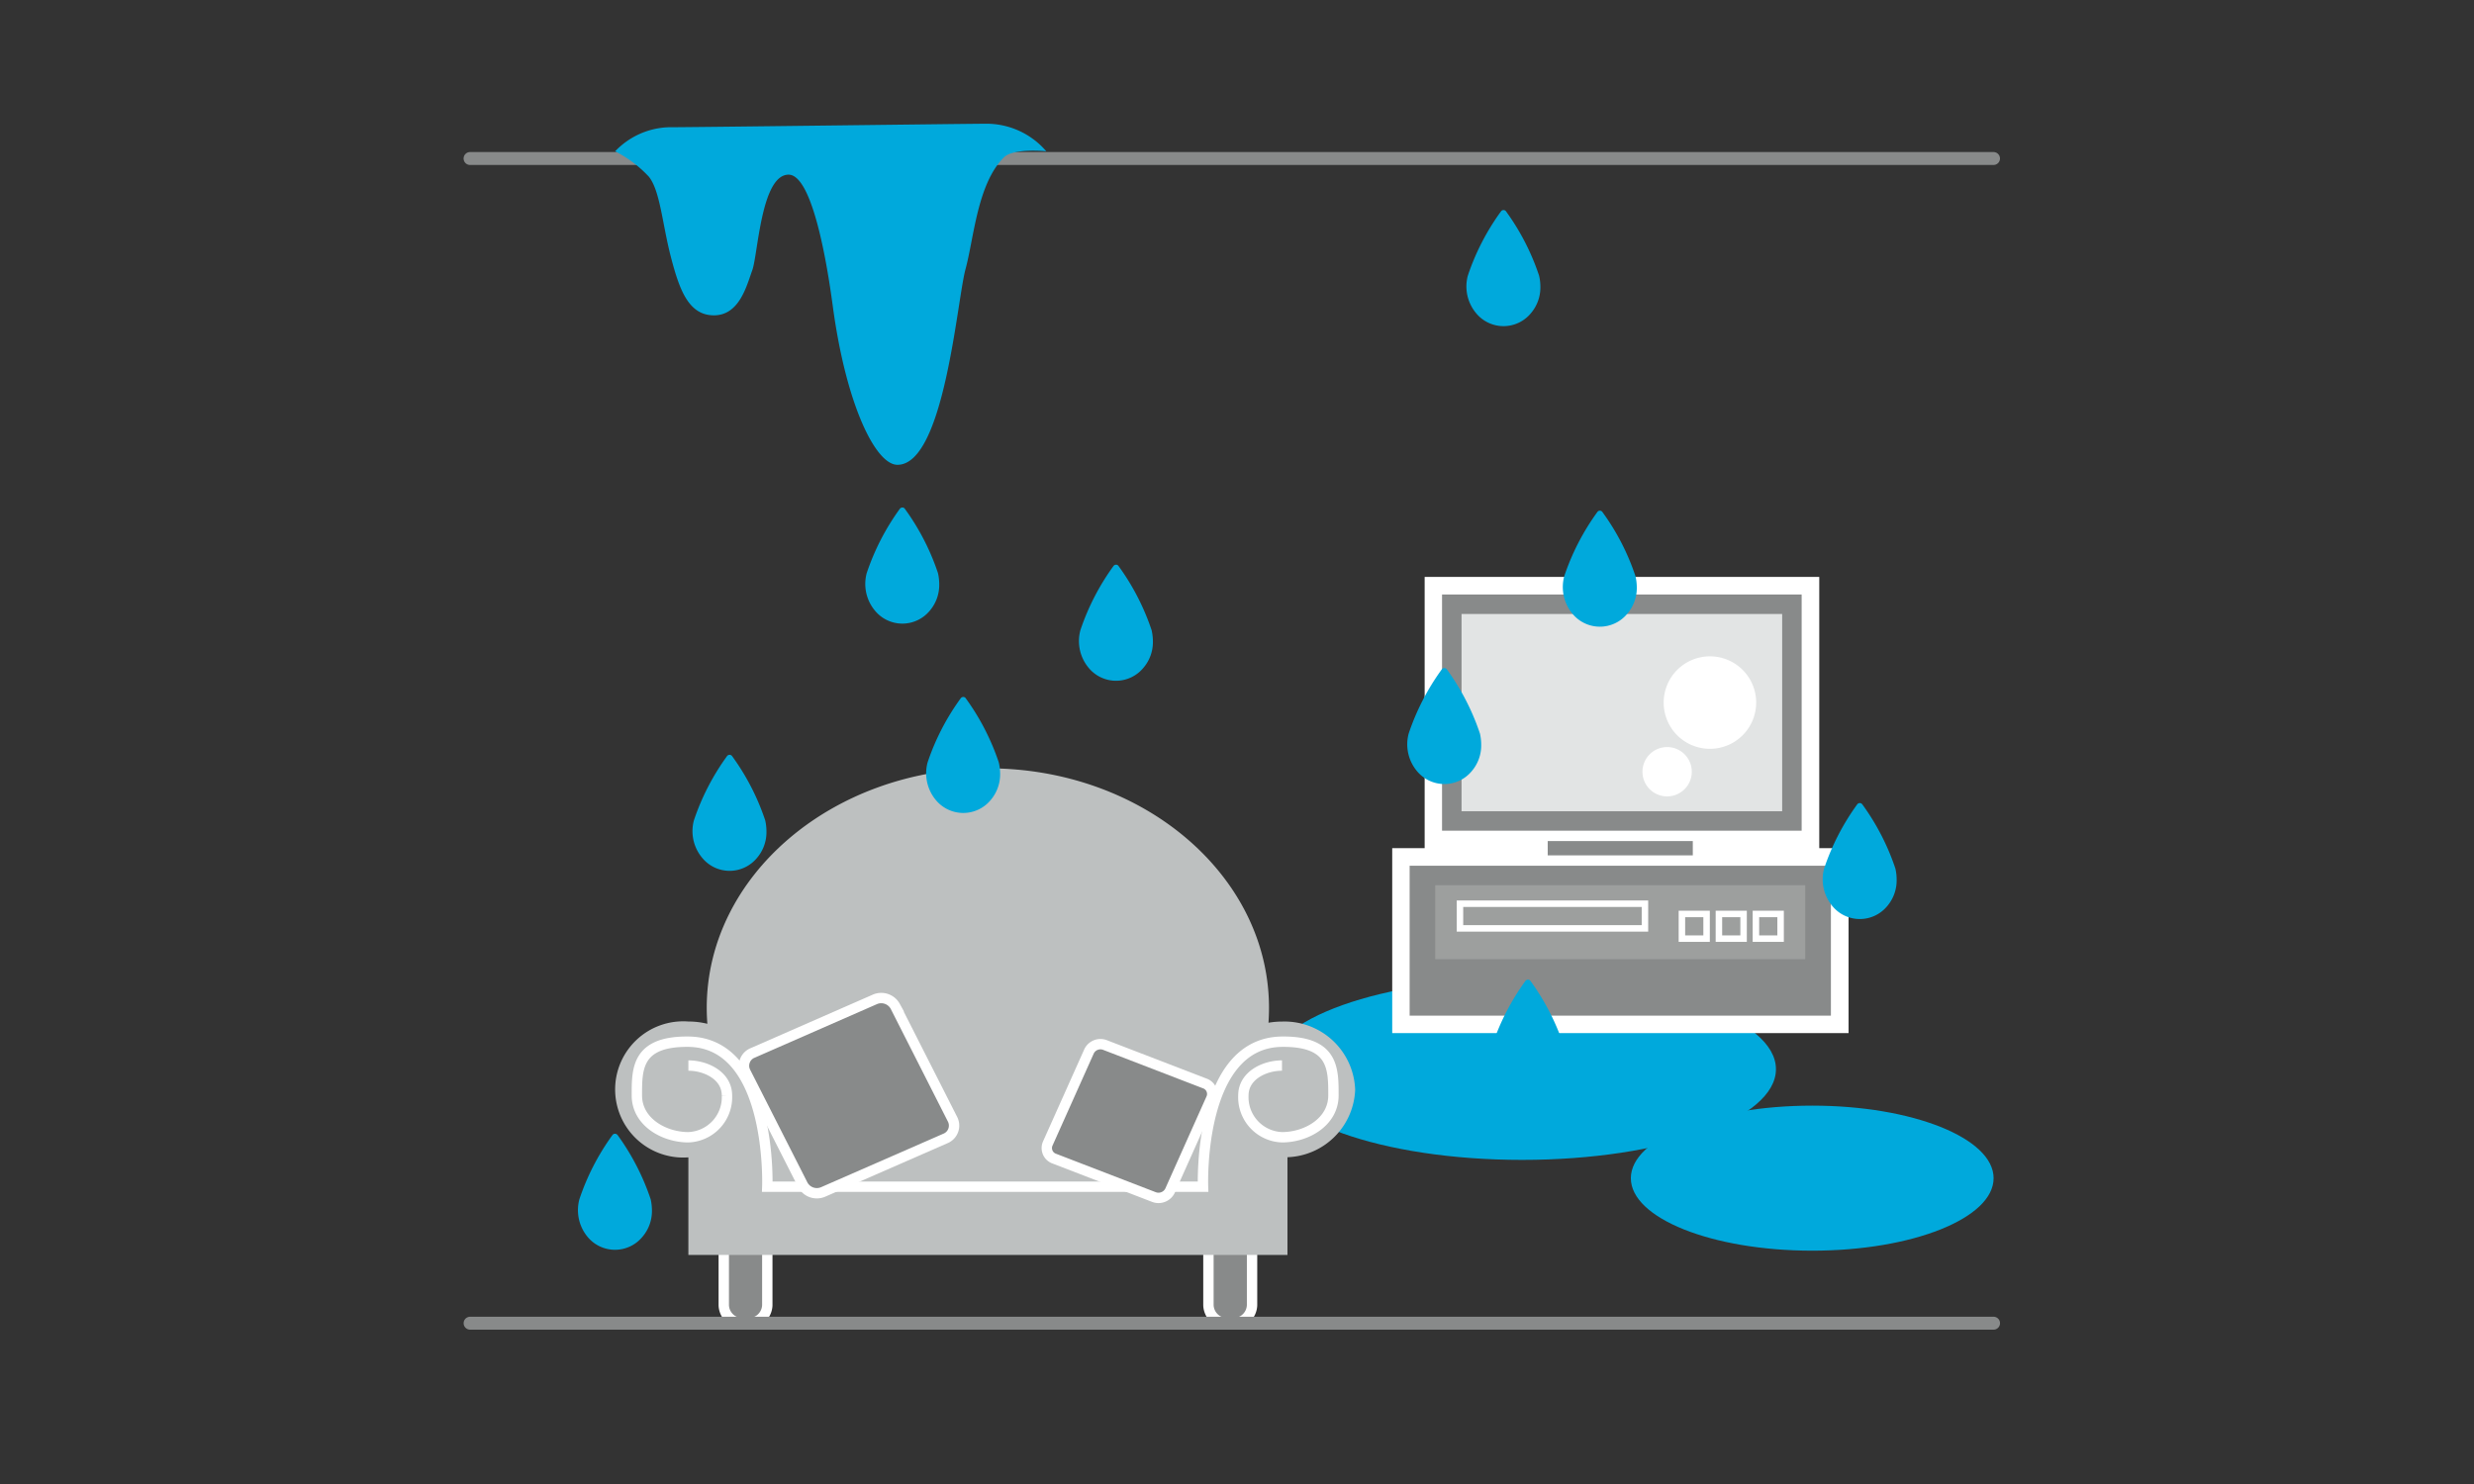 <svg xmlns="http://www.w3.org/2000/svg" xmlns:xlink="http://www.w3.org/1999/xlink" width="200" height="120" viewBox="0 0 200 120">
  <rect x="0" y="0" width="200" height="120" fill="#333333" stroke="none"/>
  <defs>
    <clipPath id="clip-path">
      <rect id="長方形_2321" data-name="長方形 2321" width="200" height="120" transform="translate(837 1478)" fill="#fff" stroke="#707070" stroke-width="1" opacity="0.31"/>
    </clipPath>
  </defs>
  <g id="img_about_table10" transform="translate(-837 -1478)" clip-path="url(#clip-path)">
    <g id="グループ_3935" data-name="グループ 3935" transform="translate(875 1488)">
      <g id="グループ_2887" data-name="グループ 2887" transform="translate(64.514 69.128)">
        <path id="パス_785" data-name="パス 785" d="M365.669,674.19c0,4.053-9.192,7.333-20.526,7.333s-20.53-3.281-20.53-7.333,9.2-7.331,20.53-7.331,20.526,3.282,20.526,7.331" transform="translate(-324.614 -666.859)" fill="#00a9dc"/>
      </g>
      <g id="グループ_2888" data-name="グループ 2888" transform="translate(93.839 79.405)">
        <path id="パス_786" data-name="パス 786" d="M375.141,680.155c0,3.24-6.563,5.862-14.661,5.862s-14.664-2.621-14.664-5.862,6.567-5.866,14.664-5.866,14.661,2.624,14.661,5.866" transform="translate(-345.816 -674.289)" fill="#00a9dc"/>
      </g>
      <g id="グループ_2889" data-name="グループ 2889" transform="translate(20.509 87.593)">
        <path id="パス_787" data-name="パス 787" d="M294.759,689.614a1.509,1.509,0,0,0,1.559-1.448V681.66a1.512,1.512,0,0,0-1.559-1.451h-.4a1.512,1.512,0,0,0-1.56,1.451v6.506a1.508,1.508,0,0,0,1.56,1.448Z" transform="translate(-292.798 -680.209)" fill="#888a8a"/>
      </g>
      <g id="グループ_2890" data-name="グループ 2890" transform="translate(20.509 87.593)">
        <path id="パス_788" data-name="パス 788" d="M294.759,689.614a1.509,1.509,0,0,0,1.559-1.448V681.66a1.512,1.512,0,0,0-1.559-1.451h-.4a1.512,1.512,0,0,0-1.56,1.451v6.506a1.508,1.508,0,0,0,1.56,1.448Z" transform="translate(-292.798 -680.209)" fill="none" stroke="#fff" stroke-width="0.838"/>
      </g>
      <g id="グループ_2891" data-name="グループ 2891" transform="translate(59.691 87.593)">
        <path id="パス_789" data-name="パス 789" d="M323.09,689.614a1.512,1.512,0,0,0,1.563-1.448V681.66a1.515,1.515,0,0,0-1.563-1.451h-.4a1.515,1.515,0,0,0-1.563,1.451v6.506a1.512,1.512,0,0,0,1.563,1.448Z" transform="translate(-321.127 -680.209)" fill="#888a8a"/>
      </g>
      <g id="グループ_2892" data-name="グループ 2892" transform="translate(59.691 87.593)">
        <path id="パス_790" data-name="パス 790" d="M323.09,689.614a1.512,1.512,0,0,0,1.563-1.448V681.66a1.515,1.515,0,0,0-1.563-1.451h-.4a1.515,1.515,0,0,0-1.563,1.451v6.506a1.512,1.512,0,0,0,1.563,1.448Z" transform="translate(-321.127 -680.209)" fill="none" stroke="#fff" stroke-width="0.838"/>
      </g>
      <g id="グループ_2893" data-name="グループ 2893" transform="translate(11.733 52.134)">
        <path id="パス_791" data-name="パス 791" d="M346.271,680.536a5.713,5.713,0,0,0-5.914-5.491,6.272,6.272,0,0,0-1.091.094c.025-.4.041-.793.041-1.2,0-10.7-10.174-19.372-22.725-19.372s-22.729,8.674-22.729,19.372c0,.437.019.862.05,1.286a6.412,6.412,0,0,0-1.534-.185,5.508,5.508,0,1,0,0,10.985v7.888H340.8v-7.9a5.68,5.68,0,0,0,5.473-5.479" transform="translate(-286.453 -654.572)" fill="#bdc0c0"/>
      </g>
      <g id="グループ_2894" data-name="グループ 2894" transform="translate(13.485 74.234)">
        <path id="パス_792" data-name="パス 792" d="M291.885,672.48c1.427,0,3.118.822,3.118,2.418a3.24,3.24,0,0,1-3.118,3.38c-2,0-4.165-1.257-4.165-3.38s-.036-4.39,4.165-4.347c6.822.071,6.379,11.725,6.379,11.725h35.224s-.441-11.654,6.384-11.725c4.2-.043,4.158,2.221,4.158,4.347s-2.155,3.38-4.158,3.38a3.24,3.24,0,0,1-3.122-3.38c0-1.6,1.694-2.418,3.122-2.418" transform="translate(-287.72 -670.551)" fill="none" stroke="#fff" stroke-width="0.838"/>
      </g>
      <g id="グループ_2895" data-name="グループ 2895" transform="translate(22.14 70.708)">
        <path id="パス_793" data-name="パス 793" d="M310.249,679.359a1.124,1.124,0,0,0,.6-1.544l-4.638-9.145a1.291,1.291,0,0,0-1.661-.559l-9.851,4.317a1.118,1.118,0,0,0-.6,1.539l4.643,9.146a1.285,1.285,0,0,0,1.657.555Z" transform="translate(-293.977 -668.001)" fill="#888a8a"/>
      </g>
      <g id="グループ_2896" data-name="グループ 2896" transform="translate(22.14 70.708)">
        <path id="パス_794" data-name="パス 794" d="M310.249,679.359a1.124,1.124,0,0,0,.6-1.544l-4.638-9.145a1.291,1.291,0,0,0-1.661-.559l-9.851,4.317a1.118,1.118,0,0,0-.6,1.539l4.643,9.146a1.285,1.285,0,0,0,1.657.555Z" transform="translate(-293.977 -668.001)" fill="none" stroke="#fff" stroke-width="0.838"/>
      </g>
      <g id="グループ_2897" data-name="グループ 2897" transform="translate(46.617 74.428)">
        <path id="パス_795" data-name="パス 795" d="M320.331,683.054a1.035,1.035,0,0,0,1.308-.5l3.342-7.472a.9.9,0,0,0-.535-1.212l-8.046-3.1a1.024,1.024,0,0,0-1.3.5l-3.346,7.474a.906.906,0,0,0,.539,1.21Z" transform="translate(-311.675 -670.69)" fill="#888a8a"/>
      </g>
      <g id="グループ_2898" data-name="グループ 2898" transform="translate(46.617 74.428)">
        <path id="パス_796" data-name="パス 796" d="M320.331,683.054a1.035,1.035,0,0,0,1.308-.5l3.342-7.472a.9.9,0,0,0-.535-1.212l-8.046-3.1a1.024,1.024,0,0,0-1.3.5l-3.346,7.474a.906.906,0,0,0,.539,1.21Z" transform="translate(-311.675 -670.69)" fill="none" stroke="#fff" stroke-width="0.838"/>
      </g>
      <g id="グループ_2899" data-name="グループ 2899" transform="translate(74.544 36.651)">
        <path id="パス_797" data-name="パス 797" d="M366.392,665.311V643.378h-31.9v21.933h-2.622v14.955h36.891V665.311Z" transform="translate(-331.866 -643.378)" fill="#fff"/>
      </g>
      <g id="グループ_2900" data-name="グループ 2900" transform="translate(87.118 57.094)">
        <rect id="長方形_2009" data-name="長方形 2009" width="11.729" height="2.99" fill="#888a8a"/>
      </g>
      <g id="グループ_2901" data-name="グループ 2901" transform="translate(78.157 37.653)">
        <rect id="長方形_2010" data-name="長方形 2010" width="29.909" height="19.938" fill="#888a8a"/>
        <rect id="長方形_2011" data-name="長方形 2011" width="29.909" height="19.938" fill="none" stroke="#fff" stroke-width="0.838"/>
      </g>
      <g id="グループ_2902" data-name="グループ 2902" transform="translate(80.152 39.648)">
        <rect id="長方形_2012" data-name="長方形 2012" width="25.92" height="15.95" fill="#e2e4e4"/>
      </g>
      <g id="グループ_2903" data-name="グループ 2903" transform="translate(96.493 43.069)">
        <path id="パス_798" data-name="パス 798" d="M351.474,655.5a3.739,3.739,0,1,0-3.739-3.737,3.736,3.736,0,0,0,3.739,3.737" transform="translate(-347.735 -648.018)" fill="#fff"/>
      </g>
      <g id="グループ_2904" data-name="グループ 2904" transform="translate(94.778 50.41)">
        <path id="パス_799" data-name="パス 799" d="M348.488,657.314a1.994,1.994,0,1,0-1.993-1.99,1.992,1.992,0,0,0,1.993,1.99" transform="translate(-346.495 -653.326)" fill="#fff"/>
      </g>
      <g id="グループ_2905" data-name="グループ 2905" transform="translate(75.537 59.586)">
        <rect id="長方形_2013" data-name="長方形 2013" width="34.894" height="12.961" fill="#888a8a"/>
        <rect id="長方形_2014" data-name="長方形 2014" width="34.894" height="12.961" fill="none" stroke="#fff" stroke-width="0.838"/>
      </g>
      <g id="グループ_2906" data-name="グループ 2906" transform="translate(78.026 61.582)">
        <rect id="長方形_2015" data-name="長方形 2015" width="29.912" height="5.982" fill="#9d9f9e"/>
      </g>
      <g id="グループ_2907" data-name="グループ 2907" transform="translate(80.025 63.077)">
        <rect id="長方形_2016" data-name="長方形 2016" width="14.954" height="1.994" fill="none" stroke="#fff" stroke-width="0.524"/>
      </g>
      <g id="グループ_2908" data-name="グループ 2908" transform="translate(103.95 63.905)">
        <rect id="長方形_2017" data-name="長方形 2017" width="1.995" height="1.995" fill="none" stroke="#fff" stroke-width="0.524"/>
      </g>
      <g id="グループ_2909" data-name="グループ 2909" transform="translate(100.958 63.905)">
        <rect id="長方形_2018" data-name="長方形 2018" width="1.995" height="1.995" fill="none" stroke="#fff" stroke-width="0.524"/>
      </g>
      <g id="グループ_2910" data-name="グループ 2910" transform="translate(97.967 63.905)">
        <rect id="長方形_2019" data-name="長方形 2019" width="1.995" height="1.995" fill="none" stroke="#fff" stroke-width="0.524"/>
      </g>
      <path id="パス_800" data-name="パス 800" d="M307.822,650.5a19.121,19.121,0,0,1,2.678,5.2,4.04,4.04,0,0,1,.106.9,3.218,3.218,0,0,1-.786,2.156,2.874,2.874,0,0,1-4.391,0,3.381,3.381,0,0,1-.69-3.059,19.075,19.075,0,0,1,2.685-5.2.249.249,0,0,1,.4,0" transform="translate(-267.754 -604.038)" fill="#00a9dc"/>
      <g id="グループ_2911" data-name="グループ 2911" transform="translate(0.003 96.997)">
        <line id="線_306" data-name="線 306" x2="123.157" fill="none" stroke="#888a8a" stroke-linecap="round" stroke-linejoin="round" stroke-width="1.047"/>
      </g>
      <g id="グループ_2912" data-name="グループ 2912" transform="translate(0 2.817)">
        <line id="線_307" data-name="線 307" x2="123.157" fill="none" stroke="#888a8a" stroke-linecap="round" stroke-linejoin="round" stroke-width="1.047"/>
      </g>
      <g id="グループ_2913" data-name="グループ 2913" transform="translate(49.235 35.664)">
        <path id="パス_801" data-name="パス 801" d="M316.751,642.764a19.148,19.148,0,0,1,2.682,5.206,4.178,4.178,0,0,1,.1.9,3.184,3.184,0,0,1-.788,2.156,2.865,2.865,0,0,1-4.387,0,3.381,3.381,0,0,1-.689-3.057,19.14,19.14,0,0,1,2.683-5.206.25.25,0,0,1,.2-.1.243.243,0,0,1,.2.1" transform="translate(-313.567 -642.664)" fill="#00a9dc"/>
      </g>
      <g id="グループ_2914" data-name="グループ 2914" transform="translate(8.737 81.677)">
        <path id="パス_802" data-name="パス 802" d="M287.472,676.032a19.212,19.212,0,0,1,2.681,5.206,4.188,4.188,0,0,1,.1.9,3.2,3.2,0,0,1-.791,2.156,2.871,2.871,0,0,1-4.393,0,3.389,3.389,0,0,1-.683-3.057,19.129,19.129,0,0,1,2.681-5.206.253.253,0,0,1,.4,0" transform="translate(-284.287 -675.932)" fill="#00a9dc"/>
      </g>
      <g id="グループ_2915" data-name="グループ 2915" transform="translate(88.352 31.297)">
        <path id="パス_803" data-name="パス 803" d="M345.033,639.608a18.933,18.933,0,0,1,2.679,5.2,4.116,4.116,0,0,1,.105.9,3.2,3.2,0,0,1-.79,2.155,2.869,2.869,0,0,1-4.391,0,3.381,3.381,0,0,1-.685-3.057,19.194,19.194,0,0,1,2.682-5.2.248.248,0,0,1,.4,0" transform="translate(-341.849 -639.507)" fill="#00a9dc"/>
      </g>
      <g id="グループ_2916" data-name="グループ 2916" transform="translate(17.997 51.04)">
        <path id="パス_804" data-name="パス 804" d="M294.167,653.879a19.072,19.072,0,0,1,2.679,5.2,4.024,4.024,0,0,1,.1.9,3.2,3.2,0,0,1-.783,2.155,2.863,2.863,0,0,1-4.39,0,3.358,3.358,0,0,1-.692-3.057,19.179,19.179,0,0,1,2.682-5.2.255.255,0,0,1,.2-.1.239.239,0,0,1,.2.1" transform="translate(-290.982 -653.781)" fill="#00a9dc"/>
      </g>
      <g id="グループ_2917" data-name="グループ 2917" transform="translate(80.559 6.988)">
        <path id="パス_805" data-name="パス 805" d="M339.4,622.029a19.045,19.045,0,0,1,2.676,5.206,3.849,3.849,0,0,1,.105.9,3.214,3.214,0,0,1-.786,2.158,2.866,2.866,0,0,1-4.389,0,3.371,3.371,0,0,1-.692-3.057A19.13,19.13,0,0,1,339,622.029a.253.253,0,0,1,.2-.1.242.242,0,0,1,.2.1" transform="translate(-336.214 -621.931)" fill="#00a9dc"/>
      </g>
      <g id="グループ_2918" data-name="グループ 2918" transform="translate(31.964 31.043)">
        <path id="パス_806" data-name="パス 806" d="M304.262,639.421a19.086,19.086,0,0,1,2.682,5.206,4.073,4.073,0,0,1,.1.9,3.2,3.2,0,0,1-.784,2.158,2.868,2.868,0,0,1-4.39,0,3.378,3.378,0,0,1-.69-3.057,19.258,19.258,0,0,1,2.68-5.206.252.252,0,0,1,.206-.1.234.234,0,0,1,.2.1" transform="translate(-301.08 -639.323)" fill="#00a9dc"/>
      </g>
      <g id="グループ_2919" data-name="グループ 2919" transform="translate(109.363 54.939)">
        <path id="パス_807" data-name="パス 807" d="M360.225,656.7a19.081,19.081,0,0,1,2.678,5.2,3.948,3.948,0,0,1,.1.9,3.207,3.207,0,0,1-.783,2.156,2.871,2.871,0,0,1-4.39,0,3.377,3.377,0,0,1-.692-3.058,19.218,19.218,0,0,1,2.682-5.2.256.256,0,0,1,.2-.1.241.241,0,0,1,.2.1" transform="translate(-357.04 -656.6)" fill="#00a9dc"/>
      </g>
      <path id="パス_808" data-name="パス 808" d="M340.832,667.024a19.188,19.188,0,0,1,2.679,5.206,4.161,4.161,0,0,1,.1.9,3.212,3.212,0,0,1-.786,2.158,2.87,2.87,0,0,1-4.39,0,3.378,3.378,0,0,1-.692-3.058,19.213,19.213,0,0,1,2.682-5.206.256.256,0,0,1,.206-.1.245.245,0,0,1,.2.1" transform="translate(-255.108 -597.705)" fill="#00a9dc"/>
      <g id="グループ_2920" data-name="グループ 2920" transform="translate(75.777 44.022)">
        <path id="パス_809" data-name="パス 809" d="M335.942,648.807a19.2,19.2,0,0,1,2.68,5.2,4.09,4.09,0,0,1,.1.9,3.2,3.2,0,0,1-.784,2.156,2.869,2.869,0,0,1-4.389,0,3.382,3.382,0,0,1-.692-3.058,19.2,19.2,0,0,1,2.682-5.2.256.256,0,0,1,.2-.1.241.241,0,0,1,.2.1" transform="translate(-332.757 -648.707)" fill="#00a9dc"/>
      </g>
      <path id="パス_810" data-name="パス 810" d="M321.3,619.11s-2.658-.272-3.42.49c-2.16,2.162-2.422,6.538-3.109,9.055s-1.715,15.808-5.5,15.808c-1.773,0-4.151-4.866-5.223-12.8-.232-1.7-1.432-10.66-3.578-10.66-2.219,0-2.476,6.468-2.934,7.728s-1.039,3.646-3.1,3.646-2.794-2.089-3.48-4.719-.863-5.342-1.776-6.486a9.8,9.8,0,0,0-2.73-2.058,6.258,6.258,0,0,1,4.293-1.945c2.184,0,24.384-.286,25.763-.286a6.383,6.383,0,0,1,4.8,2.231" transform="translate(-274.721 -616.879)" fill="#00a9dc"/>
    </g>
  </g>
</svg>

